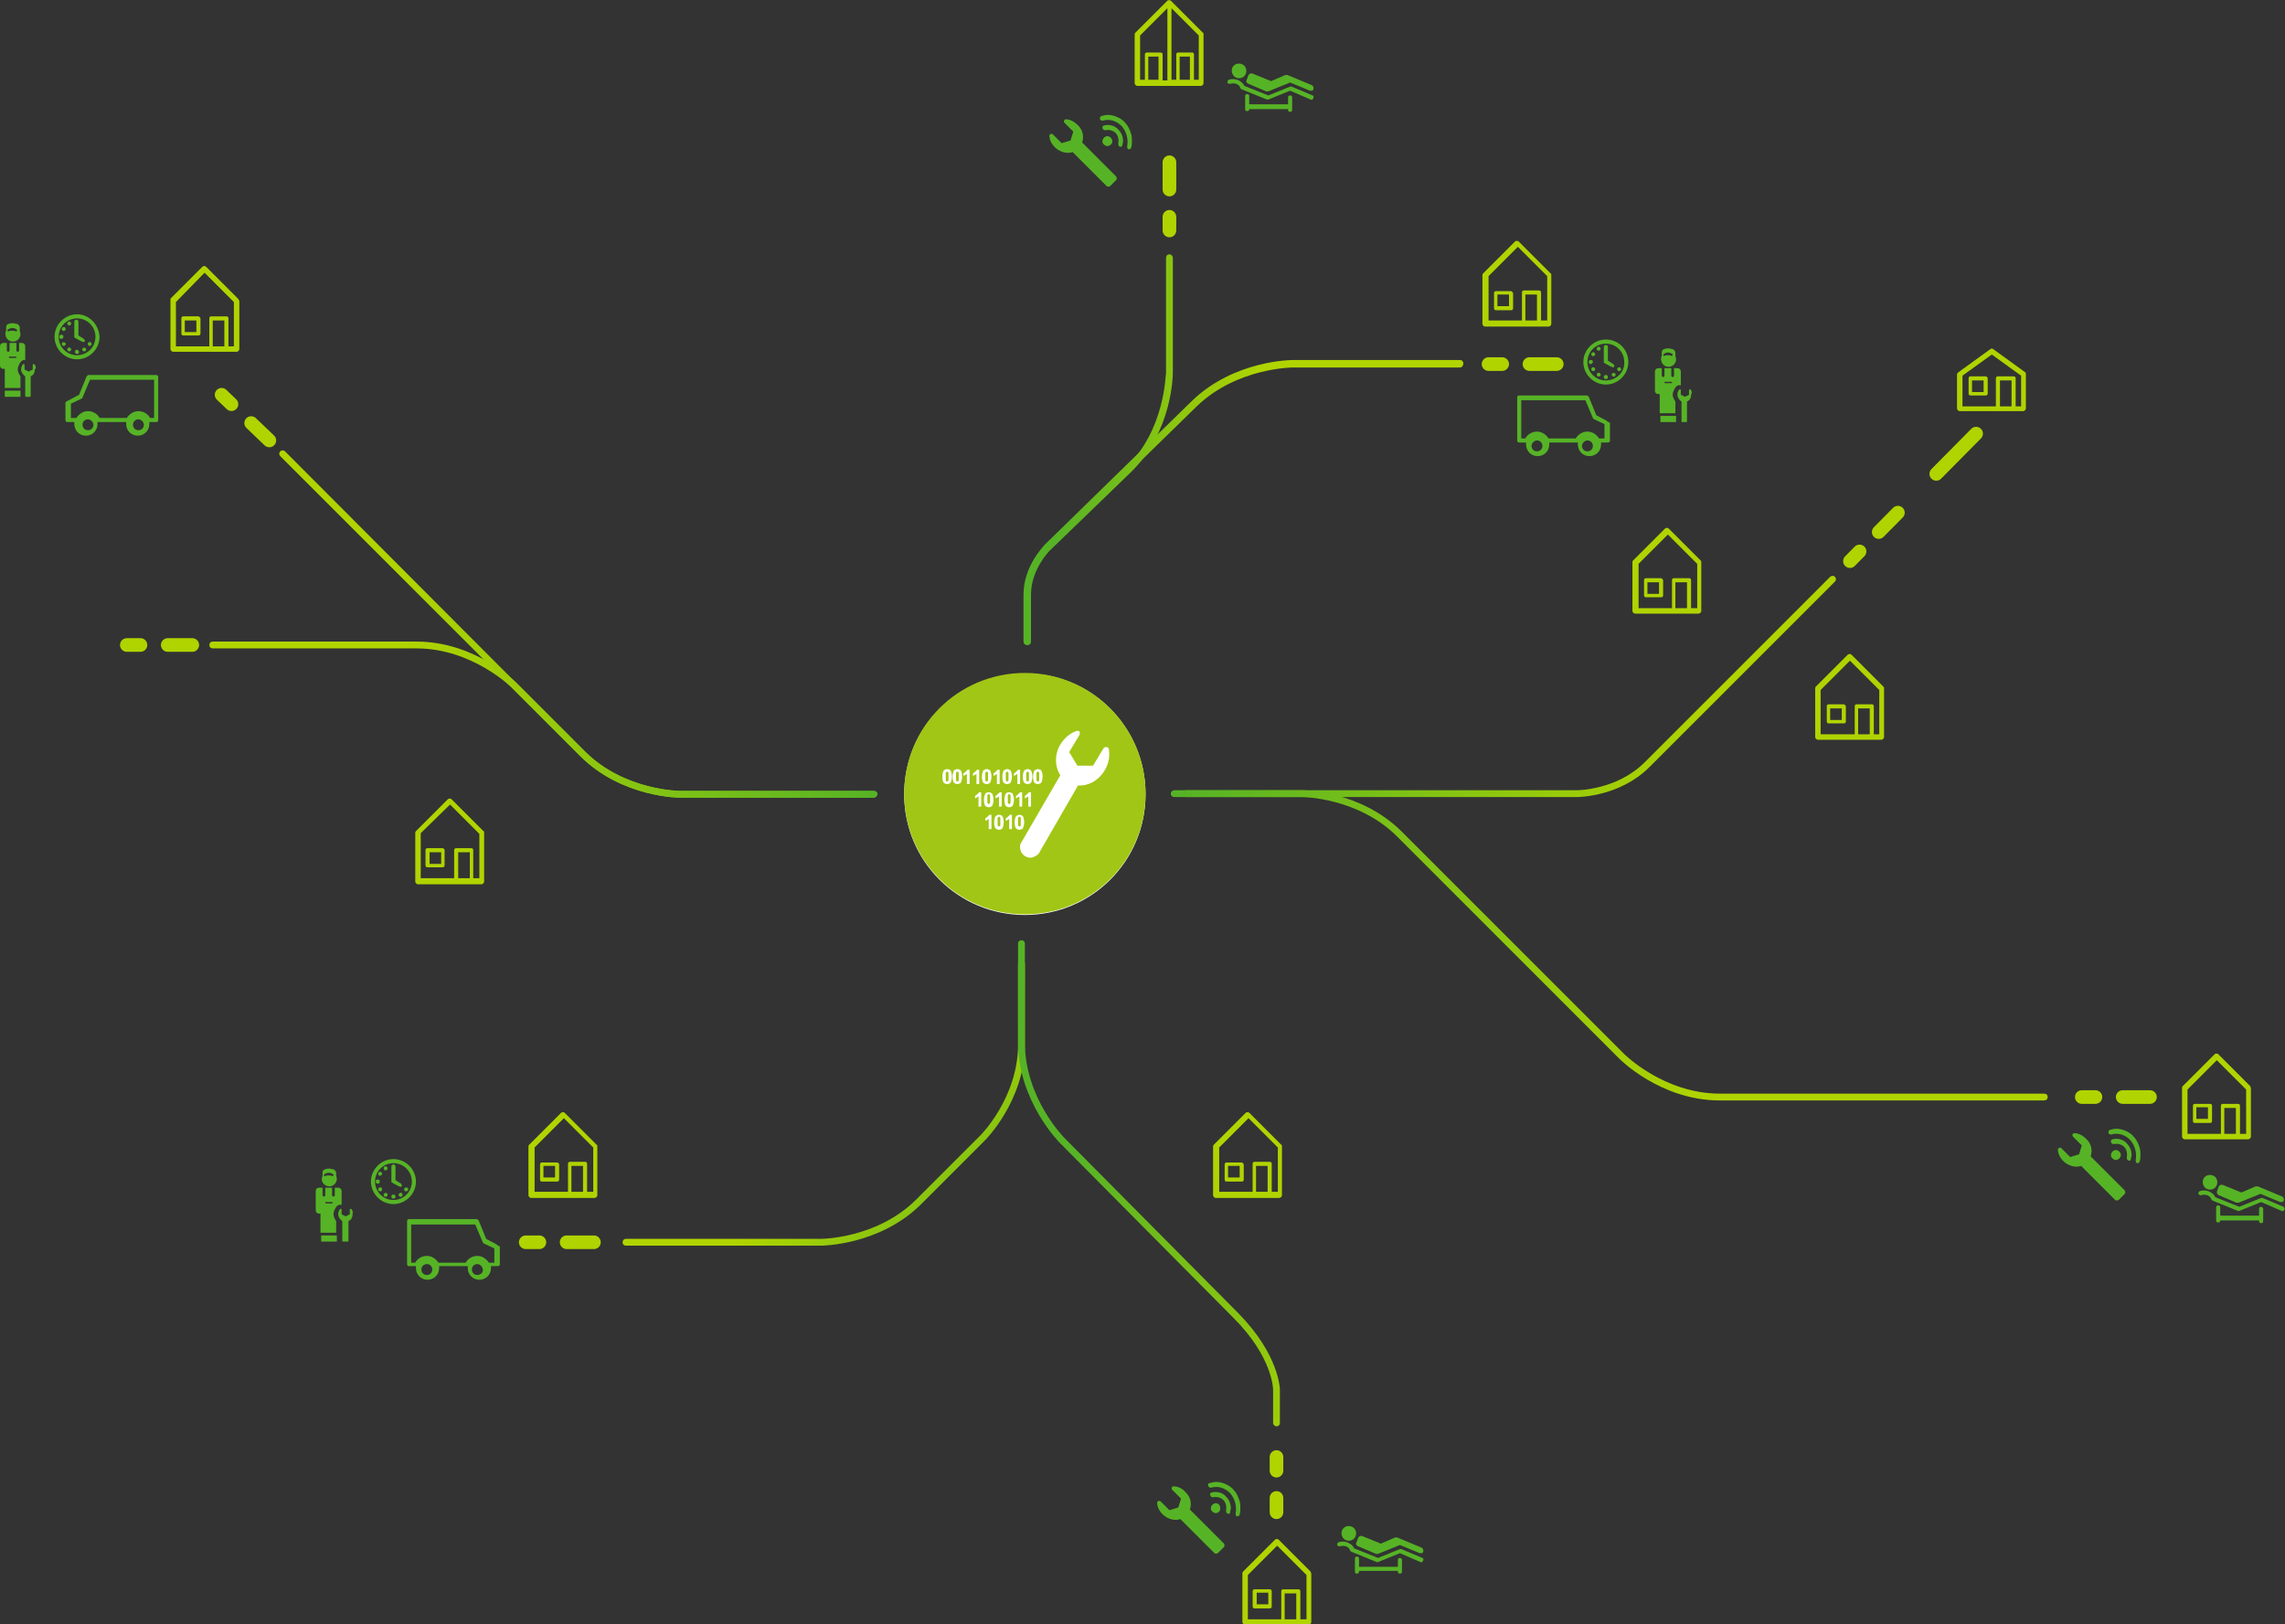<?xml version="1.0" encoding="utf-8"?>
<!-- Generator: Adobe Illustrator 24.2.0, SVG Export Plug-In . SVG Version: 6.00 Build 0)  -->
<svg version="1.1" id="Ebene_1" xmlns="http://www.w3.org/2000/svg" xmlns:xlink="http://www.w3.org/1999/xlink" x="0px" y="0px"
	 viewBox="0 0 335.1 238.2" style="enable-background:new 0 0 335.1 238.2;" xml:space="preserve">
<rect x="0" y="0" width="335.1" height="238.2" fill="#333333" stroke="none"/>
<style type="text/css">
	.st0{clip-path:url(#SVGID_2_);fill:#B0D400;}
	.st1{fill:none;stroke:#B0D400;stroke-width:2;stroke-linecap:round;stroke-miterlimit:10;stroke-dasharray:2,4,4,8,12,8;}
	.st2{clip-path:url(#SVGID_4_);fill:url(#SVGID_5_);}
	.st3{clip-path:url(#SVGID_7_);fill:url(#SVGID_8_);}
	.st4{clip-path:url(#SVGID_7_);fill:#B0D400;}
	.st5{clip-path:url(#SVGID_7_);fill:#56B326;}
	.st6{fill:#56B326;}
	.st7{clip-path:url(#SVGID_10_);fill:#56B326;}
	.st8{clip-path:url(#SVGID_10_);fill:#B0D400;}
	.st9{clip-path:url(#SVGID_12_);fill:url(#SVGID_13_);}
	.st10{clip-path:url(#SVGID_12_);fill:url(#SVGID_14_);}
	.st11{clip-path:url(#SVGID_16_);fill:#56B326;}
	.st12{clip-path:url(#SVGID_16_);fill:#B0D400;}
	.st13{clip-path:url(#SVGID_18_);fill:#56B326;}
	.st14{clip-path:url(#SVGID_18_);fill:#B0D400;}
	.st15{clip-path:url(#SVGID_20_);fill:url(#SVGID_21_);}
	.st16{clip-path:url(#SVGID_20_);fill:url(#SVGID_22_);}
	.st17{clip-path:url(#SVGID_20_);fill:#56B326;}
	.st18{clip-path:url(#SVGID_20_);fill:#B0D400;}
	.st19{clip-path:url(#SVGID_20_);fill:url(#SVGID_23_);}
	.st20{clip-path:url(#SVGID_25_);fill:url(#SVGID_26_);}
	.st21{clip-path:url(#SVGID_25_);fill:#56B326;}
	.st22{clip-path:url(#SVGID_28_);fill:#56B326;}
	.st23{clip-path:url(#SVGID_30_);fill:#FFFFFF;}
	.st24{clip-path:url(#SVGID_30_);fill:#A1C615;}
	.st25{fill:#FFFFFF;}
</style>
<g>
	<defs>
		<rect id="SVGID_1_" x="0" width="335.1" height="238.2"/>
	</defs>
	<clipPath id="SVGID_2_">
		<use xlink:href="#SVGID_1_"  style="overflow:visible;"/>
	</clipPath>
	<path class="st0" d="M64.7,126.7H63V125h1.7V126.7z M64.9,124.4h-2.2c-0.2,0-0.3,0.1-0.3,0.3v2.2c0,0.2,0.1,0.3,0.3,0.3h2.2
		c0.2,0,0.3-0.1,0.3-0.3v-2.2C65.2,124.6,65.1,124.4,64.9,124.4"/>
	<path class="st0" d="M70.2,128.8h-0.8v-4.1c0-0.2-0.1-0.3-0.3-0.3h-2.2c-0.2,0-0.3,0.1-0.3,0.3v4.1h-4.9v-6.6L66,118l4.3,4.3V128.8
		z M68.9,128.8h-1.7V125h1.7V128.8z M70.9,121.9l-4.7-4.7c-0.1-0.1-0.4-0.1-0.5,0l-4.7,4.7c-0.1,0.1-0.1,0.2-0.1,0.3v7.1
		c0,0.2,0.2,0.4,0.4,0.4h9.3c0.2,0,0.4-0.2,0.4-0.4v-7.1C71,122,71,121.9,70.9,121.9"/>
</g>
<line class="st1" x1="18.6" y1="94.6" x2="28.2" y2="94.6"/>
<g>
	<defs>
		<rect id="SVGID_3_" x="0" width="335.1" height="238.2"/>
	</defs>
	<clipPath id="SVGID_4_">
		<use xlink:href="#SVGID_3_"  style="overflow:visible;"/>
	</clipPath>
	
		<linearGradient id="SVGID_5_" gradientUnits="userSpaceOnUse" x1="-506.138" y1="496.205" x2="-505.138" y2="496.205" gradientTransform="matrix(69.936 0 0 -69.936 35455.66 34808.07)">
		<stop  offset="0" style="stop-color:#B0D400"/>
		<stop  offset="0.442" style="stop-color:#8BC610"/>
		<stop  offset="1" style="stop-color:#56B326"/>
	</linearGradient>
	<path class="st2" d="M128.1,117H99.8c-0.1,0-8.6,0-14.7-6.1l-10-10c0,0-5.8-5.8-14-5.8H31.2c-0.3,0-0.5-0.2-0.5-0.5
		c0-0.3,0.2-0.5,0.5-0.5l29.9,0c8.7,0,14.7,6.1,14.7,6.1l10,10c5.8,5.8,14,5.8,14,5.8h28.4c0.3,0,0.5,0.2,0.5,0.5
		C128.6,116.8,128.4,117,128.1,117L128.1,117z"/>
</g>
<line class="st1" x1="32.5" y1="57.9" x2="39.5" y2="64.6"/>
<g>
	<defs>
		<rect id="SVGID_6_" x="0" width="335.1" height="238.2"/>
	</defs>
	<clipPath id="SVGID_7_">
		<use xlink:href="#SVGID_6_"  style="overflow:visible;"/>
	</clipPath>
	
		<linearGradient id="SVGID_8_" gradientUnits="userSpaceOnUse" x1="-506.144" y1="496.402" x2="-505.144" y2="496.402" gradientTransform="matrix(69.985 0 0 -69.985 35480.934 34832.359)">
		<stop  offset="0" style="stop-color:#B0D400"/>
		<stop  offset="0.442" style="stop-color:#8BC610"/>
		<stop  offset="1" style="stop-color:#56B326"/>
	</linearGradient>
	<path class="st3" d="M128.1,117H99.8c-0.1,0-8.6,0-14.7-6.1l-44-44c-0.2-0.2-0.2-0.5,0-0.7c0.2-0.2,0.5-0.2,0.7,0l43.9,44
		c5.8,5.8,14,5.8,14,5.8h28.4c0.3,0,0.5,0.2,0.5,0.5C128.6,116.8,128.4,117,128.1,117L128.1,117z"/>
	<path class="st4" d="M34.3,50.8h-0.8v-4.1c0-0.2-0.1-0.3-0.3-0.3h-2.2c-0.2,0-0.3,0.1-0.3,0.3v4.1h-4.9v-6.5L30,40l4.3,4.3V50.8z
		 M32.9,50.8h-1.7V47h1.7V50.8z M34.9,43.8l-4.7-4.7c-0.1-0.1-0.4-0.1-0.5,0l-4.7,4.7C25,43.9,25,44,25,44.1v7.1
		c0,0.2,0.2,0.4,0.4,0.4h9.3c0.2,0,0.4-0.2,0.4-0.4v-7.1C35,44,35,43.9,34.9,43.8"/>
	<path class="st4" d="M28.8,48.7h-1.7V47h1.7V48.7z M29.1,46.4h-2.2c-0.2,0-0.3,0.1-0.3,0.3v2.2c0,0.2,0.1,0.3,0.3,0.3h2.2
		c0.2,0,0.3-0.1,0.3-0.3v-2.2C29.4,46.6,29.2,46.4,29.1,46.4"/>
	<path class="st5" d="M1.2,48.3c0.2-0.1,0.4-0.2,0.6-0.2s0.5,0.1,0.6,0.2c0.1,0,0.1,0.1,0.1,0.2c0,0-0.1,0.1-0.1,0.1c0,0,0,0-0.1,0
		c-0.1-0.1-0.3-0.1-0.5-0.1s-0.4,0-0.5,0.1c-0.1,0-0.2,0-0.2-0.1C1.1,48.4,1.1,48.3,1.2,48.3 M1.9,50.1c0.6,0,1.1-0.5,1.1-1.1
		c0-0.2-0.1-0.4-0.1-0.5V48c0-0.2-0.2-0.4-0.4-0.5c-0.2,0-0.4-0.1-0.6-0.1c-0.2,0-0.4,0-0.6,0.1c-0.2,0-0.4,0.2-0.4,0.5v0.5
		c-0.1,0.2-0.1,0.3-0.1,0.5C0.8,49.6,1.3,50.1,1.9,50.1"/>
	<path class="st5" d="M2.3,52.5H1.4c-0.1,0-0.1-0.1-0.1-0.1c0-0.1,0.1-0.1,0.1-0.1h0.9c0.1,0,0.1,0.1,0.1,0.1
		C2.4,52.5,2.4,52.5,2.3,52.5 M3.7,52.8v-2c0-0.3-0.2-0.5-0.5-0.5H2.8v1.1c0,0.1-0.1,0.2-0.2,0.2s-0.2-0.1-0.2-0.2v-1.1h-1v1.1
		c0,0.1-0.1,0.2-0.2,0.2c-0.1,0-0.2-0.1-0.2-0.2v-1.1H0.5c-0.3,0-0.5,0.2-0.5,0.5v2.8c0,0.3,0.2,0.5,0.5,0.5h0.2v2.8H3v-1.7
		c-0.2-0.3-0.4-0.7-0.4-1c0-0.4,0.2-0.8,0.5-1.2c0,0,0,0,0,0c0.1-0.1,0.3-0.2,0.4-0.2H3.7z"/>
</g>
<rect x="0.7" y="57.3" class="st6" width="2.3" height="0.9"/>
<g>
	<defs>
		<rect id="SVGID_9_" x="0" width="335.1" height="238.2"/>
	</defs>
	<clipPath id="SVGID_10_">
		<use xlink:href="#SVGID_9_"  style="overflow:visible;"/>
	</clipPath>
	<path class="st7" d="M5,53.4L5,53.4C5,53.4,5,53.4,5,53.4c-0.1,0-0.2,0-0.2,0.1v0.7l-0.6,0.3l-0.6-0.3v-0.7c0-0.1-0.1-0.1-0.1-0.1
		c0,0-0.1,0-0.1,0c-0.2,0.2-0.3,0.5-0.3,0.8c0,0.4,0.3,0.8,0.6,1v2.9c0,0.1,0.1,0.1,0.1,0.1h0.6c0.1,0,0.1-0.1,0.1-0.1v-2.9
		c0.4-0.2,0.6-0.5,0.6-1C5.4,53.9,5.2,53.6,5,53.4"/>
	<path class="st7" d="M11.3,52.1c-1.5,0-2.7-1.2-2.7-2.7c0-1.5,1.2-2.7,2.7-2.7s2.7,1.2,2.7,2.7C14,50.9,12.8,52.1,11.3,52.1
		 M11.3,46.1c-1.8,0-3.3,1.5-3.3,3.3c0,1.8,1.5,3.3,3.3,3.3c1.8,0,3.3-1.5,3.3-3.3C14.5,47.6,13.1,46.1,11.3,46.1"/>
	<path class="st7" d="M12.4,50.1c0.1-0.1,0-0.3-0.1-0.4l-0.8-0.5v-2c0-0.2-0.1-0.3-0.3-0.3c-0.2,0-0.3,0.1-0.3,0.3v2.3l1.1,0.6
		c0,0,0.1,0,0.1,0C12.3,50.2,12.4,50.2,12.4,50.1"/>
	<path class="st7" d="M11.3,51.3c-0.2,0-0.3,0.1-0.3,0.3c0,0.2,0.1,0.3,0.3,0.3c0.2,0,0.3-0.1,0.3-0.3
		C11.5,51.4,11.4,51.3,11.3,51.3"/>
	<path class="st7" d="M9.3,49.4c0-0.2-0.1-0.3-0.3-0.3c-0.2,0-0.3,0.1-0.3,0.3c0,0.2,0.1,0.3,0.3,0.3C9.2,49.7,9.3,49.5,9.3,49.4"/>
	<path class="st7" d="M10.3,47.7c0.1-0.1,0.2-0.2,0.1-0.4c-0.1-0.1-0.2-0.2-0.4-0.1c-0.1,0.1-0.2,0.2-0.1,0.4
		C10,47.7,10.2,47.8,10.3,47.7"/>
	<path class="st7" d="M12.2,51c-0.1,0.1-0.2,0.2-0.1,0.4c0.1,0.1,0.2,0.2,0.4,0.1c0.1-0.1,0.2-0.2,0.1-0.4C12.5,51,12.4,51,12.2,51"
		/>
	<path class="st7" d="M9.2,50.2c-0.1,0.1-0.2,0.2-0.1,0.4c0.1,0.1,0.2,0.2,0.4,0.1c0.1-0.1,0.2-0.2,0.1-0.4
		C9.5,50.2,9.3,50.2,9.2,50.2"/>
	<path class="st7" d="M9.2,48.5c0.1,0.1,0.3,0,0.4-0.1c0.1-0.1,0-0.3-0.1-0.4c-0.1-0.1-0.3,0-0.4,0.1C9,48.3,9.1,48.4,9.2,48.5"/>
	<path class="st7" d="M13.3,50.2c-0.1-0.1-0.3,0-0.4,0.1c-0.1,0.1,0,0.3,0.1,0.4c0.1,0.1,0.3,0,0.4-0.1
		C13.5,50.5,13.4,50.3,13.3,50.2"/>
	<path class="st7" d="M10.3,51c-0.1-0.1-0.3,0-0.4,0.1c-0.1,0.1,0,0.3,0.1,0.4c0.1,0.1,0.3,0,0.4-0.1C10.5,51.3,10.4,51.1,10.3,51"
		/>
	<path class="st7" d="M10.6,61.3h0.6c0.4-0.6,1-1,1.7-1c0.7,0,1.4,0.4,1.7,1h4c0.4-0.6,1-1,1.7-1c0.7,0,1.4,0.4,1.7,1h0.6v-5.6h-9.4
		l-1.1,2.6c0,0.1-0.1,0.1-0.2,0.2l-1.5,0.7V61.3z M12.9,63.1c0.5,0,0.8-0.4,0.8-0.8s-0.4-0.8-0.8-0.8c-0.5,0-0.8,0.4-0.8,0.8
		S12.4,63.1,12.9,63.1 M20.3,63.1c0.5,0,0.8-0.4,0.8-0.8s-0.4-0.8-0.8-0.8c-0.5,0-0.8,0.4-0.8,0.8S19.8,63.1,20.3,63.1 M10.1,58.7
		l1.5-0.8l1.1-2.7c0.1-0.1,0.2-0.2,0.3-0.2h9.9c0.2,0,0.3,0.1,0.3,0.3v6.3c0,0.2-0.1,0.3-0.3,0.3h-1c0,0.1,0,0.2,0,0.3
		c0,0.9-0.7,1.7-1.7,1.7c-0.9,0-1.7-0.7-1.7-1.7c0-0.1,0-0.2,0-0.3h-4.2c0,0.1,0,0.2,0,0.3c0,0.9-0.7,1.7-1.7,1.7
		c-0.9,0-1.7-0.7-1.7-1.7c0-0.1,0-0.2,0-0.3h-1c-0.2,0-0.3-0.1-0.3-0.3V59C9.9,58.8,10,58.7,10.1,58.7"/>
	<path class="st8" d="M187.3,174.8h-0.8v-4.1c0-0.2-0.1-0.3-0.3-0.3h-2.2c-0.2,0-0.3,0.1-0.3,0.3v4.1h-4.9v-6.5l4.3-4.3l4.3,4.3
		V174.8z M185.9,174.8h-1.7V171h1.7V174.8z M187.9,167.9l-4.7-4.7c-0.1-0.1-0.4-0.1-0.5,0l-4.7,4.7c-0.1,0.1-0.1,0.2-0.1,0.3v7.1
		c0,0.2,0.2,0.4,0.4,0.4h9.3c0.2,0,0.4-0.2,0.4-0.4v-7.1C188,168,188,167.9,187.9,167.9"/>
	<path class="st8" d="M181.8,172.7h-1.7V171h1.7V172.7z M182.1,170.5h-2.2c-0.2,0-0.3,0.1-0.3,0.3v2.2c0,0.2,0.1,0.3,0.3,0.3h2.2
		c0.2,0,0.3-0.1,0.3-0.3v-2.2C182.3,170.6,182.2,170.5,182.1,170.5"/>
	<path class="st8" d="M191.5,237.5h-0.8v-4.1c0-0.2-0.1-0.3-0.3-0.3h-2.2c-0.2,0-0.3,0.1-0.3,0.3v4.1h-4.9v-6.5l4.3-4.3l4.3,4.3
		V237.5z M190.1,237.5h-1.7v-3.8h1.7V237.5z M192.2,230.5l-4.7-4.7c-0.1-0.1-0.4-0.1-0.5,0l-4.7,4.7c-0.1,0.1-0.1,0.2-0.1,0.3v7.1
		c0,0.2,0.2,0.4,0.4,0.4h9.3c0.2,0,0.4-0.2,0.4-0.4v-7.1C192.3,230.7,192.2,230.6,192.2,230.5"/>
	<path class="st8" d="M186,235.3h-1.7v-1.7h1.7V235.3z M186.2,233.1H184c-0.2,0-0.3,0.1-0.3,0.3v2.2c0,0.2,0.1,0.3,0.3,0.3h2.2
		c0.2,0,0.3-0.1,0.3-0.3v-2.2C186.5,233.2,186.4,233.1,186.2,233.1"/>
</g>
<line class="st1" x1="77.1" y1="182.2" x2="89.5" y2="182.2"/>
<g>
	<defs>
		<rect id="SVGID_11_" x="0" width="335.1" height="238.2"/>
	</defs>
	<clipPath id="SVGID_12_">
		<use xlink:href="#SVGID_11_"  style="overflow:visible;"/>
	</clipPath>
	
		<linearGradient id="SVGID_13_" gradientUnits="userSpaceOnUse" x1="-519.167" y1="476.686" x2="-518.167" y2="476.686" gradientTransform="matrix(-22.799 -22.799 -22.799 22.799 -821.053 -22515.627)">
		<stop  offset="0" style="stop-color:#56B326"/>
		<stop  offset="0.558" style="stop-color:#8BC610"/>
		<stop  offset="1" style="stop-color:#B0D400"/>
	</linearGradient>
	<path class="st9" d="M91.8,181.7h28.6c0,0,8.2,0,14-5.8l9.4-9.4c0,0,5.5-5.5,5.5-13.3v-11.8c0-0.3,0.2-0.5,0.5-0.5
		c0.3,0,0.5,0.2,0.5,0.5l0,11.8c0,8.2-5.8,14-5.8,14l-9.4,9.4c-6.1,6.1-14.7,6.1-14.7,6.1H91.8c-0.3,0-0.5-0.2-0.5-0.5
		C91.3,181.9,91.5,181.7,91.8,181.7L91.8,181.7z"/>
	
		<linearGradient id="SVGID_14_" gradientUnits="userSpaceOnUse" x1="-512.132" y1="501.464" x2="-511.132" y2="501.464" gradientTransform="matrix(36.701 52.414 52.414 -36.701 -7326.113 45413.348)">
		<stop  offset="0" style="stop-color:#56B326"/>
		<stop  offset="0.558" style="stop-color:#8BC610"/>
		<stop  offset="1" style="stop-color:#B0D400"/>
	</linearGradient>
	<path class="st10" d="M186.7,208.7v-4.9c0,0,0-4.7-5.8-10.5l-25.5-25.7c0,0-6.1-6.1-6.1-14.7v-14.5c0-0.3,0.2-0.5,0.5-0.5
		c0.3,0,0.5,0.2,0.5,0.5l0,14.5c0,8.2,5.8,14,5.8,14l25.5,25.7c6,6.1,6.1,11.1,6.1,11.2v4.9c0,0.3-0.2,0.5-0.5,0.5
		C187,209.2,186.7,209,186.7,208.7L186.7,208.7z"/>
</g>
<line class="st1" x1="187.2" y1="213.7" x2="187.2" y2="221.8"/>
<g>
	<defs>
		<rect id="SVGID_15_" x="0" width="335.1" height="238.2"/>
	</defs>
	<clipPath id="SVGID_16_">
		<use xlink:href="#SVGID_15_"  style="overflow:visible;"/>
	</clipPath>
	<path class="st11" d="M178.8,220.7c-0.3-0.3-0.7-0.3-1,0c-0.3,0.3-0.3,0.8,0,1c0.3,0.3,0.7,0.3,1,0C179,221.5,179,221,178.8,220.7"
		/>
	<path class="st11" d="M180.4,221.8c0-0.2,0.1-0.4,0.1-0.6c0-0.6-0.2-1.2-0.7-1.7c-0.5-0.6-1.4-0.8-2.1-0.6c-0.2,0-0.3,0.2-0.2,0.4
		c0,0.2,0.2,0.3,0.4,0.3c0.5-0.1,1.1,0,1.5,0.4c0.4,0.4,0.5,1,0.4,1.6c0,0.2,0.1,0.4,0.3,0.4C180.2,222.1,180.4,222,180.4,221.8"/>
	<path class="st11" d="M177.2,217.9c0,0.2,0.2,0.3,0.4,0.3c1-0.3,2,0,2.8,0.8c0.7,0.8,1,1.9,0.8,3c0,0.2,0.1,0.4,0.2,0.4
		c0.2,0,0.4-0.1,0.4-0.3c0.1-0.3,0.1-0.6,0.1-0.9c0-0.3,0-0.7-0.1-1c-0.2-0.7-0.5-1.3-0.9-1.7c-0.4-0.5-1-0.8-1.6-1
		c-0.6-0.2-1.2-0.2-1.8,0C177.2,217.5,177.1,217.7,177.2,217.9"/>
	<path class="st11" d="M172.1,218c-0.1,0-0.1,0-0.2,0.1c-0.1,0.1-0.1,0.3,0,0.4l1.3,1.3l-0.4,1.3l-1.3,0.4l-1.3-1.3
		c-0.1-0.1-0.3-0.1-0.4,0c0,0-0.1,0.1-0.1,0.2h0c0,0.6,0.3,1.2,0.8,1.7c0.7,0.7,1.8,1,2.6,0.7l5,5c0.1,0.1,0.3,0.1,0.5,0l0.9-0.9
		c0.1-0.1,0.1-0.3,0-0.5l-5-5c0.3-0.9,0.1-1.9-0.7-2.6C173.4,218.3,172.7,218,172.1,218"/>
	<path class="st12" d="M86.9,174.8h-0.8v-4.1c0-0.2-0.1-0.3-0.3-0.3h-2.2c-0.2,0-0.3,0.1-0.3,0.3v4.1h-4.9v-6.5l4.3-4.3l4.3,4.3
		V174.8z M85.5,174.8h-1.7V171h1.7V174.8z M87.5,167.9l-4.7-4.7c-0.1-0.1-0.4-0.1-0.5,0l-4.7,4.7c-0.1,0.1-0.1,0.2-0.1,0.3v7.1
		c0,0.2,0.2,0.4,0.4,0.4h9.3c0.2,0,0.4-0.2,0.4-0.4v-7.1C87.6,168,87.6,167.9,87.5,167.9"/>
	<path class="st12" d="M81.4,172.7h-1.7V171h1.7V172.7z M81.7,170.5h-2.2c-0.2,0-0.3,0.1-0.3,0.3v2.2c0,0.2,0.1,0.3,0.3,0.3h2.2
		c0.2,0,0.3-0.1,0.3-0.3v-2.2C82,170.6,81.8,170.5,81.7,170.5"/>
	<path class="st11" d="M47.6,172.2c0.2-0.1,0.4-0.2,0.6-0.2c0.2,0,0.5,0.1,0.6,0.2c0.1,0,0.1,0.1,0.1,0.2c0,0-0.1,0.1-0.1,0.1
		c0,0,0,0-0.1,0c-0.1-0.1-0.3-0.1-0.5-0.1c-0.2,0-0.4,0-0.5,0.1c-0.1,0-0.2,0-0.2-0.1C47.5,172.3,47.6,172.2,47.6,172.2 M48.3,174
		c0.6,0,1.1-0.5,1.1-1.1c0-0.2-0.1-0.4-0.1-0.5V172c0-0.2-0.2-0.4-0.4-0.5c-0.2,0-0.4-0.1-0.6-0.1c-0.2,0-0.4,0-0.6,0.1
		c-0.2,0-0.4,0.2-0.4,0.5v0.5c-0.1,0.2-0.1,0.3-0.1,0.5C47.2,173.5,47.7,174,48.3,174"/>
	<path class="st11" d="M48.7,176.5h-0.9c-0.1,0-0.1-0.1-0.1-0.1c0-0.1,0.1-0.1,0.1-0.1h0.9c0.1,0,0.1,0.1,0.1,0.1
		C48.8,176.4,48.8,176.5,48.7,176.5 M50.1,176.7v-2c0-0.3-0.2-0.5-0.5-0.5h-0.5v1.1c0,0.1-0.1,0.2-0.2,0.2s-0.2-0.1-0.2-0.2v-1.1h-1
		v1.1c0,0.1-0.1,0.2-0.2,0.2c-0.1,0-0.2-0.1-0.2-0.2v-1.1h-0.5c-0.3,0-0.5,0.2-0.5,0.5v2.8c0,0.3,0.2,0.5,0.5,0.5h0.2v2.8h2.3v-1.7
		c-0.2-0.3-0.4-0.7-0.4-1c0-0.4,0.2-0.8,0.5-1.2c0,0,0,0,0,0c0.1-0.1,0.3-0.2,0.4-0.2H50.1z"/>
</g>
<rect x="47.1" y="181.2" class="st6" width="2.3" height="0.9"/>
<g>
	<defs>
		<rect id="SVGID_17_" x="0" width="335.1" height="238.2"/>
	</defs>
	<clipPath id="SVGID_18_">
		<use xlink:href="#SVGID_17_"  style="overflow:visible;"/>
	</clipPath>
	<path class="st13" d="M51.5,177.3L51.5,177.3C51.4,177.3,51.4,177.3,51.5,177.3c-0.1,0-0.2,0-0.2,0.1v0.7l-0.6,0.3l-0.6-0.3v-0.7
		c0-0.1-0.1-0.1-0.1-0.1c0,0-0.1,0-0.1,0c-0.2,0.2-0.3,0.5-0.3,0.8c0,0.4,0.3,0.8,0.6,1v2.9c0,0.1,0.1,0.1,0.1,0.1H51
		c0.1,0,0.1-0.1,0.1-0.1v-2.9c0.4-0.2,0.6-0.5,0.6-1C51.8,177.8,51.7,177.5,51.5,177.3"/>
	<path class="st13" d="M57.7,176c-1.5,0-2.7-1.2-2.7-2.7c0-1.5,1.2-2.7,2.7-2.7s2.7,1.2,2.7,2.7C60.4,174.8,59.2,176,57.7,176
		 M57.7,170c-1.8,0-3.3,1.5-3.3,3.3c0,1.8,1.5,3.3,3.3,3.3c1.8,0,3.3-1.5,3.3-3.3C61,171.5,59.5,170,57.7,170"/>
	<path class="st13" d="M58.9,174c0.1-0.1,0-0.3-0.1-0.4l-0.8-0.5v-2c0-0.2-0.1-0.3-0.3-0.3c-0.2,0-0.3,0.1-0.3,0.3v2.3l1.1,0.6
		c0,0,0.1,0,0.1,0C58.7,174.1,58.8,174.1,58.9,174"/>
	<path class="st13" d="M57.7,175.2c-0.2,0-0.3,0.1-0.3,0.3c0,0.2,0.1,0.3,0.3,0.3c0.2,0,0.3-0.1,0.3-0.3
		C58,175.3,57.8,175.2,57.7,175.2"/>
	<path class="st13" d="M55.7,173.3c0-0.2-0.1-0.3-0.3-0.3c-0.2,0-0.3,0.1-0.3,0.3c0,0.2,0.1,0.3,0.3,0.3
		C55.6,173.6,55.7,173.5,55.7,173.3"/>
	<path class="st13" d="M56.7,171.6c0.1-0.1,0.2-0.2,0.1-0.4c-0.1-0.1-0.2-0.2-0.4-0.1c-0.1,0.1-0.2,0.2-0.1,0.4
		C56.4,171.7,56.6,171.7,56.7,171.6"/>
	<path class="st13" d="M58.6,175c-0.1,0.1-0.2,0.2-0.1,0.4c0.1,0.1,0.2,0.2,0.4,0.1c0.1-0.1,0.2-0.2,0.1-0.4
		C58.9,174.9,58.8,174.9,58.6,175"/>
	<path class="st13" d="M55.6,174.2c-0.1,0.1-0.2,0.2-0.1,0.4c0.1,0.1,0.2,0.2,0.4,0.1c0.1-0.1,0.2-0.2,0.1-0.4
		C55.9,174.1,55.8,174.1,55.6,174.2"/>
	<path class="st13" d="M55.6,172.4c0.1,0.1,0.3,0,0.4-0.1c0.1-0.1,0-0.3-0.1-0.4c-0.1-0.1-0.3,0-0.4,0.1
		C55.4,172.2,55.5,172.4,55.6,172.4"/>
	<path class="st13" d="M59.7,174.2c-0.1-0.1-0.3,0-0.4,0.1c-0.1,0.1,0,0.3,0.1,0.4c0.1,0.1,0.3,0,0.4-0.1
		C59.9,174.4,59.9,174.2,59.7,174.2"/>
	<path class="st13" d="M56.7,175c-0.1-0.1-0.3,0-0.4,0.1c-0.1,0.1,0,0.3,0.1,0.4c0.1,0.1,0.3,0,0.4-0.1
		C56.9,175.2,56.8,175,56.7,175"/>
	<path class="st13" d="M72.3,185.2h-0.6c-0.4-0.6-1-1-1.7-1c-0.7,0-1.4,0.4-1.7,1h-4c-0.4-0.6-1-1-1.7-1c-0.7,0-1.4,0.4-1.7,1h-0.6
		v-5.6h9.4l1.1,2.6c0,0.1,0.1,0.1,0.2,0.2l1.5,0.7V185.2z M70,187c-0.5,0-0.8-0.4-0.8-0.8c0-0.5,0.4-0.8,0.8-0.8s0.8,0.4,0.8,0.8
		C70.9,186.6,70.5,187,70,187 M62.6,187c-0.5,0-0.8-0.4-0.8-0.8c0-0.5,0.4-0.8,0.8-0.8c0.5,0,0.8,0.4,0.8,0.8
		C63.4,186.6,63.1,187,62.6,187 M72.8,182.5l-1.5-0.8l-1.1-2.7c-0.1-0.1-0.2-0.2-0.3-0.2H60c-0.2,0-0.3,0.1-0.3,0.3v6.3
		c0,0.2,0.1,0.3,0.3,0.3h1c0,0.1,0,0.2,0,0.3c0,0.9,0.7,1.7,1.7,1.7c0.9,0,1.7-0.7,1.7-1.7c0-0.1,0-0.2,0-0.3h4.2c0,0.1,0,0.2,0,0.3
		c0,0.9,0.7,1.7,1.7,1.7c0.9,0,1.7-0.7,1.7-1.7c0-0.1,0-0.2,0-0.3h1c0.2,0,0.3-0.1,0.3-0.3v-2.6C73,182.7,72.9,182.6,72.8,182.5"/>
	<path class="st13" d="M205.3,228.5c-0.2,0-0.3,0.1-0.3,0.3v1h-5.7v-1.2c0-0.2-0.1-0.3-0.3-0.3s-0.3,0.1-0.3,0.3v1.9
		c0,0.2,0.1,0.3,0.3,0.3s0.3-0.1,0.3-0.3v-0.1h5.7v0.1c0,0.2,0.1,0.3,0.3,0.3c0.2,0,0.3-0.1,0.3-0.3v-1.8
		C205.6,228.7,205.5,228.5,205.3,228.5"/>
	<path class="st13" d="M199.2,226.8l2.6,1.1c0.1,0,0.2,0,0.3,0l3.2-1.3l2.9,1.2c0.1,0,0.2,0,0.3,0c0.1,0,0.2-0.1,0.2-0.2
		c0.1-0.2,0-0.5-0.2-0.6l-3.6-1.5c-0.1,0-0.2,0-0.3,0l-2.1,0.9l-2.7-1.1c-0.2-0.1-0.5,0-0.6,0.2l-0.3,0.8
		C198.8,226.4,198.9,226.7,199.2,226.8"/>
	<path class="st13" d="M208.6,228.5l-3.1-1.3c-0.1,0-0.2,0-0.2,0l-3.2,1.3l-3.5-1.4c-0.4-0.8-1.4-1.2-2.3-0.9
		c-0.2,0.1-0.2,0.3-0.2,0.4c0.1,0.2,0.3,0.2,0.4,0.2c0.6-0.2,1.3,0,1.5,0.6c0,0.1,0.1,0.1,0.2,0.2l3.7,1.5c0,0,0.1,0,0.1,0
		s0.1,0,0.1,0l3.2-1.3l3,1.3c0.2,0.1,0.3,0,0.4-0.2C208.8,228.7,208.7,228.5,208.6,228.5"/>
	<path class="st13" d="M197.4,225.9c0.5,0.2,1.2,0,1.4-0.6c0.2-0.5,0-1.2-0.6-1.4c-0.5-0.2-1.2,0-1.4,0.6
		C196.6,225.1,196.9,225.7,197.4,225.9"/>
	<path class="st14" d="M275.6,107.7h-0.8v-4.1c0-0.2-0.1-0.3-0.3-0.3h-2.2c-0.2,0-0.3,0.1-0.3,0.3v4.1H267v-6.5l4.3-4.3l4.3,4.3
		V107.7z M274.2,107.7h-1.7v-3.8h1.7V107.7z M276.2,100.7l-4.7-4.7c-0.1-0.1-0.4-0.1-0.5,0l-4.7,4.7c-0.1,0.1-0.1,0.2-0.1,0.3v7.1
		c0,0.2,0.2,0.4,0.4,0.4h9.3c0.2,0,0.4-0.2,0.4-0.4V101C276.3,100.9,276.3,100.8,276.2,100.7"/>
	<path class="st14" d="M270.1,105.6h-1.7v-1.7h1.7V105.6z M270.4,103.3h-2.2c-0.2,0-0.3,0.1-0.3,0.3v2.2c0,0.2,0.1,0.3,0.3,0.3h2.2
		c0.2,0,0.3-0.1,0.3-0.3v-2.2C270.7,103.5,270.5,103.3,270.4,103.3"/>
	<path class="st14" d="M296.4,59.6h-0.8v-4.1c0-0.2-0.1-0.3-0.3-0.3H293c-0.2,0-0.3,0.1-0.3,0.3v4.1h-4.9v-4.5l4.3-3.1l4.3,3.1V59.6
		z M295,59.6h-1.7v-3.8h1.7V59.6z M297,54.6l-4.7-3.4c-0.1-0.1-0.3-0.1-0.4,0l-4.7,3.4c-0.1,0.1-0.2,0.2-0.2,0.3v5
		c0,0.2,0.2,0.4,0.4,0.4h9.3c0.2,0,0.4-0.2,0.4-0.4v-5C297.1,54.8,297.1,54.7,297,54.6"/>
	<path class="st14" d="M290.9,57.5h-1.7v-1.7h1.7V57.5z M291.2,55.2H289c-0.2,0-0.3,0.1-0.3,0.3v2.2c0,0.2,0.1,0.3,0.3,0.3h2.2
		c0.2,0,0.3-0.1,0.3-0.3v-2.2C291.5,55.3,291.3,55.2,291.2,55.2"/>
	<path class="st14" d="M248.8,89.2H248v-4.1c0-0.2-0.1-0.3-0.3-0.3h-2.2c-0.2,0-0.3,0.1-0.3,0.3v4.1h-4.9v-6.5l4.3-4.3l4.3,4.3V89.2
		z M247.4,89.2h-1.7v-3.8h1.7V89.2z M249.4,82.2l-4.7-4.7c-0.1-0.1-0.4-0.1-0.5,0l-4.7,4.7c-0.1,0.1-0.1,0.2-0.1,0.3v7.1
		c0,0.2,0.2,0.4,0.4,0.4h9.3c0.2,0,0.4-0.2,0.4-0.4v-7.1C249.5,82.4,249.5,82.3,249.4,82.2"/>
	<path class="st14" d="M243.3,87.1h-1.7v-1.7h1.7V87.1z M243.6,84.8h-2.2c-0.2,0-0.3,0.1-0.3,0.3v2.2c0,0.2,0.1,0.3,0.3,0.3h2.2
		c0.2,0,0.3-0.1,0.3-0.3v-2.2C243.9,85,243.7,84.8,243.6,84.8"/>
	<path class="st14" d="M329.3,166.3h-0.8v-4.1c0-0.2-0.1-0.3-0.3-0.3H326c-0.2,0-0.3,0.1-0.3,0.3v4.1h-4.9v-6.5l4.3-4.3l4.3,4.3
		V166.3z M327.9,166.3h-1.7v-3.8h1.7V166.3z M330,159.3l-4.7-4.7c-0.1-0.1-0.4-0.1-0.5,0l-4.7,4.7c-0.1,0.1-0.1,0.2-0.1,0.3v7.1
		c0,0.2,0.2,0.4,0.4,0.4h9.3c0.2,0,0.4-0.2,0.4-0.4v-7.1C330.1,159.5,330,159.4,330,159.3"/>
	<path class="st14" d="M323.8,164.1h-1.7v-1.7h1.7V164.1z M324.1,161.9h-2.2c-0.2,0-0.3,0.1-0.3,0.3v2.2c0,0.2,0.1,0.3,0.3,0.3h2.2
		c0.2,0,0.3-0.1,0.3-0.3v-2.2C324.4,162,324.3,161.9,324.1,161.9"/>
</g>
<line class="st1" x1="305.3" y1="160.9" x2="317.7" y2="160.9"/>
<line class="st1" x1="271.3" y1="82.3" x2="289.8" y2="63.6"/>
<g>
	<defs>
		<rect id="SVGID_19_" x="0" width="335.1" height="238.2"/>
	</defs>
	<clipPath id="SVGID_20_">
		<use xlink:href="#SVGID_19_"  style="overflow:visible;"/>
	</clipPath>
	
		<linearGradient id="SVGID_21_" gradientUnits="userSpaceOnUse" x1="-506.803" y1="496.009" x2="-505.803" y2="496.009" gradientTransform="matrix(76.894 0 0 -76.894 39144 38278.949)">
		<stop  offset="0" style="stop-color:#56B326"/>
		<stop  offset="1.090910e-02" style="stop-color:#56B326"/>
		<stop  offset="0.563" style="stop-color:#8BC610"/>
		<stop  offset="1" style="stop-color:#B0D400"/>
	</linearGradient>
	<path class="st15" d="M173.9,115.9h17c0.1,0,8.6,0,14.7,6.1l18.6,18.6l14,14c0,0,5.8,5.8,14,5.8h47.6c0.3,0,0.5,0.2,0.5,0.5
		s-0.2,0.5-0.5,0.5l-47.6,0c-8.7,0-14.7-6.1-14.7-6.1l-14-14l-18.6-18.6c-5.8-5.8-14-5.8-14-5.8h-17c-0.3,0-0.5-0.2-0.5-0.5
		C173.4,116.1,173.6,115.9,173.9,115.9L173.9,115.9z"/>
	
		<linearGradient id="SVGID_22_" gradientUnits="userSpaceOnUse" x1="-506.811" y1="496.506" x2="-505.811" y2="496.506" gradientTransform="matrix(76.992 0 0 -76.992 39194.164 38327.723)">
		<stop  offset="0" style="stop-color:#56B326"/>
		<stop  offset="0.558" style="stop-color:#8BC610"/>
		<stop  offset="1" style="stop-color:#B0D400"/>
	</linearGradient>
	<path class="st16" d="M172.2,115.9h59.1c0,0,5.8,0,9.9-4.1l5.9-5.9l21.3-21.3c0.2-0.2,0.5-0.2,0.7,0c0.2,0.2,0.2,0.5,0,0.7
		l-21.3,21.3l-5.9,5.9c-4.4,4.4-10.5,4.4-10.6,4.4h-59.1c-0.3,0-0.5-0.2-0.5-0.5C171.7,116.1,172,115.9,172.2,115.9L172.2,115.9z"/>
	<path class="st17" d="M310.8,168.9c-0.3-0.3-0.7-0.3-1,0c-0.3,0.3-0.3,0.8,0,1c0.3,0.3,0.7,0.3,1,0
		C311.1,169.6,311.1,169.2,310.8,168.9"/>
	<path class="st17" d="M312.5,170c0-0.2,0.1-0.4,0.1-0.6c0-0.6-0.2-1.2-0.7-1.7c-0.5-0.6-1.4-0.8-2.1-0.6c-0.2,0.1-0.3,0.2-0.2,0.4
		c0,0.2,0.2,0.3,0.4,0.3c0.5-0.1,1.1,0,1.5,0.4c0.4,0.4,0.5,1,0.4,1.6c0,0.2,0.1,0.4,0.2,0.4C312.3,170.3,312.5,170.2,312.5,170"/>
	<path class="st17" d="M309.2,166.1c0,0.2,0.2,0.3,0.4,0.3c1-0.3,2,0,2.8,0.8c0.7,0.8,1,1.9,0.8,3c0,0.2,0.1,0.4,0.2,0.4
		c0.2,0,0.4-0.1,0.4-0.3c0.1-0.3,0.1-0.6,0.1-0.9c0-0.3,0-0.7-0.1-1c-0.2-0.7-0.5-1.3-0.9-1.7c-0.4-0.5-1-0.8-1.6-1
		c-0.6-0.2-1.2-0.2-1.8,0C309.3,165.7,309.2,165.9,309.2,166.1"/>
	<path class="st17" d="M304.2,166.2c-0.1,0-0.1,0-0.2,0.1c-0.1,0.1-0.1,0.3,0,0.4l1.3,1.3l-0.4,1.3l-1.3,0.4l-1.3-1.3
		c-0.1-0.1-0.3-0.1-0.4,0c0,0-0.1,0.1-0.1,0.2h0c0,0.6,0.3,1.2,0.8,1.7c0.7,0.7,1.8,1,2.6,0.7l5,5c0.1,0.1,0.3,0.1,0.5,0l0.9-0.9
		c0.1-0.1,0.1-0.3,0-0.5l-5-5c0.3-0.9,0.1-1.9-0.7-2.6C305.4,166.5,304.8,166.2,304.2,166.2"/>
	<path class="st17" d="M331.6,177c-0.2,0-0.3,0.1-0.3,0.3v1h-5.7v-1.2c0-0.2-0.1-0.3-0.3-0.3s-0.3,0.1-0.3,0.3v1.9
		c0,0.2,0.1,0.3,0.3,0.3s0.3-0.1,0.3-0.3V179h5.7v0.1c0,0.2,0.1,0.3,0.3,0.3c0.2,0,0.3-0.1,0.3-0.3v-1.8
		C331.9,177.2,331.8,177,331.6,177"/>
	<path class="st17" d="M325.4,175.3l2.6,1.1c0.1,0,0.2,0,0.3,0l3.2-1.3l2.9,1.2c0.1,0,0.2,0,0.3,0s0.2-0.1,0.2-0.2
		c0.1-0.2,0-0.5-0.2-0.6l-3.6-1.5c-0.1,0-0.2,0-0.3,0l-2.1,0.9l-2.7-1.1c-0.2-0.1-0.5,0-0.6,0.2l-0.3,0.8
		C325.1,175,325.2,175.2,325.4,175.3"/>
	<path class="st17" d="M334.9,177l-3.1-1.3c-0.1,0-0.2,0-0.2,0l-3.2,1.3l-3.5-1.4c-0.4-0.8-1.4-1.2-2.3-0.9
		c-0.2,0.1-0.2,0.3-0.2,0.4c0.1,0.2,0.3,0.2,0.4,0.2c0.6-0.2,1.3,0,1.5,0.6c0,0.1,0.1,0.1,0.2,0.2l3.7,1.5c0,0,0.1,0,0.1,0
		c0,0,0.1,0,0.1,0l3.2-1.3l3,1.3c0.2,0.1,0.3,0,0.4-0.2C335.1,177.3,335,177.1,334.9,177"/>
	<path class="st17" d="M323.7,174.4c0.5,0.2,1.2,0,1.4-0.6c0.2-0.5,0-1.2-0.6-1.4c-0.5-0.2-1.2,0-1.4,0.6S323.2,174.2,323.7,174.4"
		/>
	<path class="st18" d="M226.8,47h-0.8v-4.1c0-0.2-0.1-0.3-0.3-0.3h-2.2c-0.2,0-0.3,0.1-0.3,0.3V47h-4.9v-6.5l4.3-4.3l4.3,4.3V47z
		 M225.4,47h-1.7v-3.8h1.7V47z M227.4,40.1l-4.7-4.7c-0.1-0.1-0.4-0.1-0.5,0l-4.7,4.7c-0.1,0.1-0.1,0.2-0.1,0.3v7.1
		c0,0.2,0.2,0.4,0.4,0.4h9.3c0.2,0,0.4-0.2,0.4-0.4v-7.1C227.5,40.2,227.5,40.1,227.4,40.1"/>
	<path class="st18" d="M221.3,44.9h-1.7v-1.7h1.7V44.9z M221.6,42.7h-2.2c-0.2,0-0.3,0.1-0.3,0.3v2.2c0,0.2,0.1,0.3,0.3,0.3h2.2
		c0.2,0,0.3-0.1,0.3-0.3v-2.2C221.8,42.8,221.7,42.7,221.6,42.7"/>
	<path class="st18" d="M175.8,11.7h-0.7V8c0-0.2-0.1-0.3-0.3-0.3h-2c-0.2,0-0.3,0.1-0.3,0.3v3.7h-0.7V1.2l4,4V11.7z M174.5,11.7
		h-1.5V8.3h1.5V11.7z M168.4,8.3h1.5v3.4h-1.5V8.3z M167.2,5.2l4-4v10.6h-0.7V8c0-0.2-0.1-0.3-0.3-0.3h-2c-0.2,0-0.3,0.1-0.3,0.3
		v3.7h-0.7V5.2z M176.4,4.8l-4.7-4.7c-0.1-0.1-0.4-0.1-0.5,0l-4.7,4.7c-0.1,0.1-0.1,0.2-0.1,0.3v7.1c0,0.2,0.2,0.4,0.4,0.4h9.3
		c0.2,0,0.4-0.2,0.4-0.4V5C176.5,4.9,176.5,4.8,176.4,4.8"/>
	
		<linearGradient id="SVGID_23_" gradientUnits="userSpaceOnUse" x1="-496.848" y1="501.719" x2="-495.848" y2="501.719" gradientTransform="matrix(30.873 0 0 -30.873 15493.784 15563.256)">
		<stop  offset="0" style="stop-color:#56B326"/>
		<stop  offset="0.558" style="stop-color:#8BC610"/>
		<stop  offset="1" style="stop-color:#B0D400"/>
	</linearGradient>
	<path class="st19" d="M214.1,53.9h-24.5c0,0-8.2,0-14.1,5.7l-21.7,21.2c0,0-2.7,2.7-2.7,6.4v6.9c0,0.3-0.2,0.5-0.5,0.5
		c-0.3,0-0.5-0.2-0.5-0.5l0-6.9c0-4.2,3-7.1,3-7.2l21.7-21.2c6.2-6,14.7-6,14.8-6h24.5c0.3,0,0.5,0.2,0.5,0.5
		C214.6,53.6,214.4,53.9,214.1,53.9L214.1,53.9z"/>
</g>
<line class="st1" x1="218.3" y1="53.4" x2="230.7" y2="53.4"/>
<line class="st1" x1="171.5" y1="33.8" x2="171.5" y2="18"/>
<g>
	<defs>
		<rect id="SVGID_24_" x="0" width="335.1" height="238.2"/>
	</defs>
	<clipPath id="SVGID_25_">
		<use xlink:href="#SVGID_24_"  style="overflow:visible;"/>
	</clipPath>
	
		<linearGradient id="SVGID_26_" gradientUnits="userSpaceOnUse" x1="-497.085" y1="501.833" x2="-496.085" y2="501.833" gradientTransform="matrix(31.319 0 0 -31.319 15723.076 15783.034)">
		<stop  offset="0" style="stop-color:#56B326"/>
		<stop  offset="0.558" style="stop-color:#8BC610"/>
		<stop  offset="1" style="stop-color:#B0D400"/>
	</linearGradient>
	<path class="st20" d="M172,37.8v16.9c0,0.1,0,8.6-6.2,14.6l-11.9,11.5c0,0-2.7,2.7-2.7,6.4v6.9c0,0.3-0.2,0.5-0.5,0.5
		c-0.3,0-0.5-0.2-0.5-0.5l0-6.9c0-4.2,3-7.1,3-7.1l11.9-11.5c5.9-5.7,5.8-13.9,5.9-13.9V37.8c0-0.3,0.2-0.5,0.5-0.5
		C171.8,37.3,172,37.6,172,37.8L172,37.8z"/>
	<path class="st21" d="M162.9,20.2c-0.3-0.3-0.7-0.3-1,0c-0.3,0.3-0.3,0.8,0,1c0.3,0.3,0.7,0.3,1,0C163.2,21,163.2,20.5,162.9,20.2"
		/>
	<path class="st21" d="M164.6,21.3c0-0.2,0.1-0.4,0.1-0.6c0-0.6-0.2-1.2-0.7-1.7c-0.5-0.6-1.4-0.8-2.1-0.6c-0.2,0.1-0.3,0.2-0.2,0.4
		c0,0.2,0.2,0.3,0.4,0.3c0.5-0.1,1.1,0,1.5,0.4c0.4,0.4,0.5,1,0.4,1.6c0,0.2,0.1,0.4,0.2,0.4C164.4,21.6,164.5,21.5,164.6,21.3"/>
	<path class="st21" d="M161.3,17.4c0,0.2,0.2,0.3,0.4,0.3c1-0.3,2,0,2.8,0.8c0.7,0.8,1,1.9,0.8,3c0,0.2,0.1,0.4,0.2,0.4
		c0.2,0,0.4-0.1,0.4-0.3c0.1-0.3,0.1-0.6,0.1-0.9c0-0.3,0-0.7-0.1-1c-0.2-0.7-0.5-1.3-0.9-1.7c-0.4-0.5-1-0.8-1.6-1
		c-0.6-0.2-1.2-0.2-1.8,0C161.4,17,161.3,17.2,161.3,17.4"/>
	<path class="st21" d="M156.3,17.5c-0.1,0-0.1,0-0.2,0.1c-0.1,0.1-0.1,0.3,0,0.4l1.3,1.3l-0.4,1.3l-1.3,0.4l-1.3-1.3
		c-0.1-0.1-0.3-0.1-0.4,0c0,0-0.1,0.1-0.1,0.2h0c0,0.6,0.3,1.2,0.8,1.7c0.7,0.7,1.8,1,2.6,0.7l5,5c0.1,0.1,0.3,0.1,0.5,0l0.9-0.9
		c0.1-0.1,0.1-0.3,0-0.5l-5-5c0.3-0.9,0.1-1.9-0.7-2.6C157.5,17.8,156.9,17.5,156.3,17.5"/>
	<path class="st21" d="M244,51.9c0.2-0.1,0.4-0.2,0.6-0.2c0.2,0,0.5,0.1,0.6,0.2c0.1,0,0.1,0.1,0.1,0.2c0,0-0.1,0.1-0.1,0.1
		c0,0,0,0-0.1,0c-0.1-0.1-0.3-0.1-0.5-0.1c-0.2,0-0.4,0-0.5,0.1c-0.1,0-0.2,0-0.2-0.1C244,52.1,244,52,244,51.9 M244.7,53.8
		c0.6,0,1.1-0.5,1.1-1.1c0-0.2-0.1-0.4-0.1-0.5v-0.5c0-0.2-0.2-0.4-0.4-0.5c-0.2,0-0.4-0.1-0.6-0.1c-0.2,0-0.4,0-0.6,0.1
		c-0.2,0-0.4,0.2-0.4,0.5v0.5c-0.1,0.2-0.1,0.3-0.1,0.5C243.6,53.3,244.1,53.8,244.7,53.8"/>
	<path class="st21" d="M245.1,56.2h-0.9c-0.1,0-0.1-0.1-0.1-0.1c0-0.1,0.1-0.1,0.1-0.1h0.9c0.1,0,0.1,0.1,0.1,0.1
		C245.3,56.1,245.2,56.2,245.1,56.2 M246.5,56.5v-2c0-0.3-0.2-0.5-0.5-0.5h-0.5v1.1c0,0.1-0.1,0.2-0.2,0.2s-0.2-0.1-0.2-0.2v-1.1h-1
		v1.1c0,0.1-0.1,0.2-0.2,0.2c-0.1,0-0.2-0.1-0.2-0.2v-1.1h-0.5c-0.3,0-0.5,0.2-0.5,0.5v2.8c0,0.3,0.2,0.5,0.5,0.5h0.2v2.8h2.3v-1.7
		c-0.2-0.3-0.4-0.7-0.4-1c0-0.4,0.2-0.8,0.5-1.2c0,0,0,0,0,0c0.1-0.1,0.3-0.2,0.4-0.2H246.5z"/>
</g>
<rect x="243.5" y="61" class="st6" width="2.3" height="0.9"/>
<g>
	<defs>
		<rect id="SVGID_27_" x="0" width="335.1" height="238.2"/>
	</defs>
	<clipPath id="SVGID_28_">
		<use xlink:href="#SVGID_27_"  style="overflow:visible;"/>
	</clipPath>
	<path class="st22" d="M247.9,57.1L247.9,57.1C247.9,57.1,247.8,57.1,247.9,57.1c-0.1,0-0.2,0-0.2,0.1v0.7l-0.6,0.3l-0.6-0.3v-0.7
		c0-0.1-0.1-0.1-0.1-0.1c0,0-0.1,0-0.1,0c-0.2,0.2-0.3,0.5-0.3,0.8c0,0.4,0.3,0.8,0.6,1v2.9c0,0.1,0.1,0.1,0.1,0.1h0.6
		c0.1,0,0.1-0.1,0.1-0.1v-2.9c0.4-0.2,0.6-0.5,0.6-1C248.2,57.6,248.1,57.3,247.9,57.1"/>
	<path class="st22" d="M235.5,55.8c-1.5,0-2.7-1.2-2.7-2.7c0-1.5,1.2-2.7,2.7-2.7s2.7,1.2,2.7,2.7C238.3,54.6,237,55.8,235.5,55.8
		 M235.5,49.8c-1.8,0-3.3,1.5-3.3,3.3c0,1.8,1.5,3.3,3.3,3.3c1.8,0,3.3-1.5,3.3-3.3C238.8,51.3,237.4,49.8,235.5,49.8"/>
	<path class="st22" d="M236.7,53.8c0.1-0.1,0-0.3-0.1-0.4l-0.8-0.5v-2c0-0.2-0.1-0.3-0.3-0.3c-0.2,0-0.3,0.1-0.3,0.3v2.3l1.1,0.6
		c0,0,0.1,0,0.1,0C236.6,53.9,236.7,53.9,236.7,53.8"/>
	<path class="st22" d="M235.5,55c-0.2,0-0.3,0.1-0.3,0.3c0,0.2,0.1,0.3,0.3,0.3c0.2,0,0.3-0.1,0.3-0.3C235.8,55.1,235.7,55,235.5,55
		"/>
	<path class="st22" d="M233.6,53.1c0-0.2-0.1-0.3-0.3-0.3c-0.2,0-0.3,0.1-0.3,0.3c0,0.2,0.1,0.3,0.3,0.3
		C233.5,53.3,233.6,53.2,233.6,53.1"/>
	<path class="st22" d="M234.6,51.4c0.1-0.1,0.2-0.2,0.1-0.4c-0.1-0.1-0.2-0.2-0.4-0.1c-0.1,0.1-0.2,0.2-0.1,0.4
		C234.3,51.4,234.4,51.5,234.6,51.4"/>
	<path class="st22" d="M236.5,54.7c-0.1,0.1-0.2,0.2-0.1,0.4c0.1,0.1,0.2,0.2,0.4,0.1c0.1-0.1,0.2-0.2,0.1-0.4
		C236.8,54.7,236.6,54.7,236.5,54.7"/>
	<path class="st22" d="M233.5,53.9c-0.1,0.1-0.2,0.2-0.1,0.4c0.1,0.1,0.2,0.2,0.4,0.1c0.1-0.1,0.2-0.2,0.1-0.4
		C233.8,53.9,233.6,53.8,233.5,53.9"/>
	<path class="st22" d="M233.5,52.2c0.1,0.1,0.3,0,0.4-0.1c0.1-0.1,0-0.3-0.1-0.4c-0.1-0.1-0.3,0-0.4,0.1
		C233.3,52,233.4,52.1,233.5,52.2"/>
	<path class="st22" d="M237.6,53.9c-0.1-0.1-0.3,0-0.4,0.1c-0.1,0.1,0,0.3,0.1,0.4c0.1,0.1,0.3,0,0.4-0.1
		C237.8,54.2,237.7,54,237.6,53.9"/>
	<path class="st22" d="M234.6,54.7c-0.1-0.1-0.3,0-0.4,0.1c-0.1,0.1,0,0.3,0.1,0.4c0.1,0.1,0.3,0,0.4-0.1
		C234.8,55,234.7,54.8,234.6,54.7"/>
	<path class="st22" d="M235.1,64.3h-0.6c-0.4-0.6-1-1-1.7-1c-0.7,0-1.4,0.4-1.7,1h-4c-0.4-0.6-1-1-1.7-1c-0.7,0-1.4,0.4-1.7,1h-0.6
		v-5.6h9.4l1.1,2.6c0,0.1,0.1,0.1,0.2,0.2l1.5,0.7V64.3z M232.8,66.2c-0.5,0-0.8-0.4-0.8-0.8s0.4-0.8,0.8-0.8c0.5,0,0.8,0.4,0.8,0.8
		S233.3,66.2,232.8,66.2 M225.4,66.2c-0.5,0-0.8-0.4-0.8-0.8s0.4-0.8,0.8-0.8c0.5,0,0.8,0.4,0.8,0.8S225.9,66.2,225.4,66.2
		 M235.6,61.7l-1.5-0.8l-1.1-2.7c-0.1-0.1-0.2-0.2-0.3-0.2h-9.9c-0.2,0-0.3,0.1-0.3,0.3v6.3c0,0.2,0.1,0.3,0.3,0.3h1
		c0,0.1,0,0.2,0,0.3c0,0.9,0.7,1.7,1.7,1.7c0.9,0,1.7-0.7,1.7-1.7c0-0.1,0-0.2,0-0.3h4.2c0,0.1,0,0.2,0,0.3c0,0.9,0.7,1.7,1.7,1.7
		c0.9,0,1.7-0.7,1.7-1.7c0-0.1,0-0.2,0-0.3h1c0.2,0,0.3-0.1,0.3-0.3V62C235.8,61.9,235.7,61.8,235.6,61.7"/>
	<path class="st22" d="M189.2,14c-0.2,0-0.3,0.1-0.3,0.3v1h-5.7v-1.2c0-0.2-0.1-0.3-0.3-0.3s-0.3,0.1-0.3,0.3v1.9
		c0,0.2,0.1,0.3,0.3,0.3s0.3-0.1,0.3-0.3V16h5.7v0.1c0,0.2,0.1,0.3,0.3,0.3c0.2,0,0.3-0.1,0.3-0.3v-1.8
		C189.5,14.1,189.4,14,189.2,14"/>
	<path class="st22" d="M183.1,12.3l2.6,1.1c0.1,0,0.2,0,0.3,0l3.2-1.3l2.9,1.2c0.1,0,0.2,0,0.3,0c0.1,0,0.2-0.1,0.2-0.2
		c0.1-0.2,0-0.5-0.2-0.6l-3.6-1.5c-0.1,0-0.2,0-0.3,0l-2.1,0.9l-2.7-1.1c-0.2-0.1-0.5,0-0.6,0.2l-0.3,0.8
		C182.7,11.9,182.8,12.2,183.1,12.3"/>
	<path class="st22" d="M192.5,14l-3.1-1.3c-0.1,0-0.2,0-0.2,0l-3.2,1.3l-3.5-1.4c-0.4-0.8-1.4-1.2-2.3-0.9c-0.2,0.1-0.2,0.3-0.2,0.4
		c0.1,0.2,0.3,0.2,0.4,0.2c0.6-0.2,1.3,0,1.5,0.6c0,0.1,0.1,0.1,0.2,0.2l3.7,1.5c0,0,0.1,0,0.1,0s0.1,0,0.1,0l3.2-1.3l3,1.3
		c0.2,0.1,0.3,0,0.4-0.2C192.7,14.2,192.6,14,192.5,14"/>
	<path class="st22" d="M181.3,11.4c0.5,0.2,1.2,0,1.4-0.6c0.2-0.5,0-1.2-0.6-1.4c-0.5-0.2-1.2,0-1.4,0.6
		C180.5,10.5,180.8,11.2,181.3,11.4"/>
</g>
<g>
	<defs>
		<rect id="SVGID_29_" x="132.5" y="98.7" width="35.5" height="35.5"/>
	</defs>
	<clipPath id="SVGID_30_">
		<use xlink:href="#SVGID_29_"  style="overflow:visible;"/>
	</clipPath>
	<path class="st23" d="M168,116.5c0,9.8-7.9,17.7-17.7,17.7c-9.8,0-17.7-7.9-17.7-17.7s7.9-17.7,17.7-17.7
		C160.1,98.7,168,106.7,168,116.5"/>
	<path class="st24" d="M150.3,98.7c-9.8,0-17.7,7.9-17.7,17.7c0,9.8,7.9,17.7,17.7,17.7c9.8,0,17.7-7.9,17.7-17.7
		C168,106.7,160.1,98.7,150.3,98.7 M162,113c-0.9,1.5-2.4,2.3-3.9,2.2l-5.6,9.7c0,0.1-0.1,0.2-0.2,0.3l0,0c0,0.1-0.1,0.1-0.2,0.2
		c-0.3,0.2-0.6,0.4-1,0.4c-0.8,0-1.5-0.7-1.5-1.5c0-0.1,0-0.1,0-0.2c0-0.1,0-0.3,0.1-0.4l5.8-10c-0.8-1.2-0.9-3,0-4.5
		c0.6-1,1.5-1.7,2.4-2v0c0.1,0,0.2,0,0.3,0c0.2,0.1,0.2,0.4,0.1,0.6l-1.5,2.5l1.2,2l2.3,0l1.5-2.5c0.1-0.2,0.4-0.3,0.6-0.2
		c0.1,0.1,0.2,0.1,0.2,0.2v0C162.8,110.9,162.6,112,162,113"/>
</g>
<g>
	<path class="st25" d="M138.9,112.8c0.2,0,0.4,0.1,0.5,0.2c0.1,0.2,0.2,0.5,0.2,0.9s-0.1,0.7-0.2,0.9c-0.1,0.1-0.3,0.2-0.5,0.2
		c-0.2,0-0.4-0.1-0.5-0.2s-0.2-0.4-0.2-0.9c0-0.4,0.1-0.7,0.2-0.9C138.5,112.9,138.7,112.8,138.9,112.8z M138.9,113.2
		c0,0-0.1,0-0.1,0c0,0-0.1,0.1-0.1,0.2c0,0.1,0,0.3,0,0.5c0,0.3,0,0.4,0,0.5c0,0.1,0.1,0.2,0.1,0.2c0,0,0.1,0,0.1,0s0.1,0,0.1,0
		c0,0,0.1-0.1,0.1-0.2c0-0.1,0-0.3,0-0.5c0-0.3,0-0.4,0-0.5s-0.1-0.2-0.1-0.2C139,113.2,138.9,113.2,138.9,113.2z"/>
	<path class="st25" d="M140.4,112.8c0.2,0,0.4,0.1,0.5,0.2c0.1,0.2,0.2,0.5,0.2,0.9s-0.1,0.7-0.2,0.9c-0.1,0.1-0.3,0.2-0.5,0.2
		c-0.2,0-0.4-0.1-0.5-0.2s-0.2-0.4-0.2-0.9c0-0.4,0.1-0.7,0.2-0.9C140,112.9,140.2,112.8,140.4,112.8z M140.4,113.2c0,0-0.1,0-0.1,0
		c0,0-0.1,0.1-0.1,0.2c0,0.1,0,0.3,0,0.5c0,0.3,0,0.4,0,0.5c0,0.1,0.1,0.2,0.1,0.2c0,0,0.1,0,0.1,0s0.1,0,0.1,0c0,0,0.1-0.1,0.1-0.2
		c0-0.1,0-0.3,0-0.5c0-0.3,0-0.4,0-0.5s-0.1-0.2-0.1-0.2C140.5,113.2,140.4,113.2,140.4,113.2z"/>
	<path class="st25" d="M142.2,115h-0.4v-1.5c-0.1,0.1-0.3,0.2-0.5,0.3v-0.4c0.1,0,0.2-0.1,0.3-0.2c0.1-0.1,0.2-0.2,0.3-0.3h0.3V115z
		"/>
	<path class="st25" d="M143.6,115h-0.4v-1.5c-0.1,0.1-0.3,0.2-0.5,0.3v-0.4c0.1,0,0.2-0.1,0.3-0.2c0.1-0.1,0.2-0.2,0.3-0.3h0.3V115z
		"/>
	<path class="st25" d="M144.7,112.8c0.2,0,0.4,0.1,0.5,0.2c0.1,0.2,0.2,0.5,0.2,0.9s-0.1,0.7-0.2,0.9c-0.1,0.1-0.3,0.2-0.5,0.2
		c-0.2,0-0.4-0.1-0.5-0.2s-0.2-0.4-0.2-0.9c0-0.4,0.1-0.7,0.2-0.9C144.4,112.9,144.5,112.8,144.7,112.8z M144.7,113.2
		c0,0-0.1,0-0.1,0c0,0-0.1,0.1-0.1,0.2c0,0.1,0,0.3,0,0.5c0,0.3,0,0.4,0,0.5c0,0.1,0.1,0.2,0.1,0.2c0,0,0.1,0,0.1,0s0.1,0,0.1,0
		c0,0,0.1-0.1,0.1-0.2c0-0.1,0-0.3,0-0.5c0-0.3,0-0.4,0-0.5s-0.1-0.2-0.1-0.2C144.8,113.2,144.8,113.2,144.7,113.2z"/>
	<path class="st25" d="M146.6,115h-0.4v-1.5c-0.1,0.1-0.3,0.2-0.5,0.3v-0.4c0.1,0,0.2-0.1,0.3-0.2c0.1-0.1,0.2-0.2,0.3-0.3h0.3V115z
		"/>
	<path class="st25" d="M147.7,112.8c0.2,0,0.4,0.1,0.5,0.2c0.1,0.2,0.2,0.5,0.2,0.9s-0.1,0.7-0.2,0.9c-0.1,0.1-0.3,0.2-0.5,0.2
		c-0.2,0-0.4-0.1-0.5-0.2s-0.2-0.4-0.2-0.9c0-0.4,0.1-0.7,0.2-0.9C147.4,112.9,147.5,112.8,147.7,112.8z M147.7,113.2
		c0,0-0.1,0-0.1,0c0,0-0.1,0.1-0.1,0.2c0,0.1,0,0.3,0,0.5c0,0.3,0,0.4,0,0.5c0,0.1,0.1,0.2,0.1,0.2c0,0,0.1,0,0.1,0s0.1,0,0.1,0
		c0,0,0.1-0.1,0.1-0.2c0-0.1,0-0.3,0-0.5c0-0.3,0-0.4,0-0.5s-0.1-0.2-0.1-0.2C147.8,113.2,147.8,113.2,147.7,113.2z"/>
	<path class="st25" d="M149.6,115h-0.4v-1.5c-0.1,0.1-0.3,0.2-0.5,0.3v-0.4c0.1,0,0.2-0.1,0.3-0.2c0.1-0.1,0.2-0.2,0.3-0.3h0.3V115z
		"/>
	<path class="st25" d="M150.7,112.8c0.2,0,0.4,0.1,0.5,0.2c0.1,0.2,0.2,0.5,0.2,0.9s-0.1,0.7-0.2,0.9c-0.1,0.1-0.3,0.2-0.5,0.2
		c-0.2,0-0.4-0.1-0.5-0.2s-0.2-0.4-0.2-0.9c0-0.4,0.1-0.7,0.2-0.9C150.4,112.9,150.5,112.8,150.7,112.8z M150.7,113.2
		c0,0-0.1,0-0.1,0c0,0-0.1,0.1-0.1,0.2c0,0.1,0,0.3,0,0.5c0,0.3,0,0.4,0,0.5c0,0.1,0.1,0.2,0.1,0.2c0,0,0.1,0,0.1,0s0.1,0,0.1,0
		c0,0,0.1-0.1,0.1-0.2c0-0.1,0-0.3,0-0.5c0-0.3,0-0.4,0-0.5s-0.1-0.2-0.1-0.2C150.8,113.2,150.8,113.2,150.7,113.2z"/>
	<path class="st25" d="M152.2,112.8c0.2,0,0.4,0.1,0.5,0.2c0.1,0.2,0.2,0.5,0.2,0.9s-0.1,0.7-0.2,0.9c-0.1,0.1-0.3,0.2-0.5,0.2
		c-0.2,0-0.4-0.1-0.5-0.2s-0.2-0.4-0.2-0.9c0-0.4,0.1-0.7,0.2-0.9C151.9,112.9,152,112.8,152.2,112.8z M152.2,113.2c0,0-0.1,0-0.1,0
		c0,0-0.1,0.1-0.1,0.2c0,0.1,0,0.3,0,0.5c0,0.3,0,0.4,0,0.5c0,0.1,0.1,0.2,0.1,0.2c0,0,0.1,0,0.1,0s0.1,0,0.1,0c0,0,0.1-0.1,0.1-0.2
		c0-0.1,0-0.3,0-0.5c0-0.3,0-0.4,0-0.5s-0.1-0.2-0.1-0.2C152.3,113.2,152.3,113.2,152.2,113.2z"/>
</g>
<g>
	<path class="st25" d="M143.9,118.3h-0.4v-1.5c-0.1,0.1-0.3,0.2-0.5,0.3v-0.4c0.1,0,0.2-0.1,0.3-0.2c0.1-0.1,0.2-0.2,0.3-0.3h0.3
		V118.3z"/>
	<path class="st25" d="M145,116.2c0.2,0,0.4,0.1,0.5,0.2c0.1,0.2,0.2,0.5,0.2,0.9s-0.1,0.7-0.2,0.9c-0.1,0.1-0.3,0.2-0.5,0.2
		c-0.2,0-0.4-0.1-0.5-0.2s-0.2-0.4-0.2-0.9c0-0.4,0.1-0.7,0.2-0.9C144.7,116.2,144.8,116.2,145,116.2z M145,116.5c0,0-0.1,0-0.1,0
		c0,0-0.1,0.1-0.1,0.2c0,0.1,0,0.3,0,0.5c0,0.3,0,0.4,0,0.5c0,0.1,0.1,0.2,0.1,0.2c0,0,0.1,0,0.1,0s0.1,0,0.1,0c0,0,0.1-0.1,0.1-0.2
		c0-0.1,0-0.3,0-0.5c0-0.3,0-0.4,0-0.5s-0.1-0.2-0.1-0.2C145.1,116.5,145.1,116.5,145,116.5z"/>
	<path class="st25" d="M146.9,118.3h-0.4v-1.5c-0.1,0.1-0.3,0.2-0.5,0.3v-0.4c0.1,0,0.2-0.1,0.3-0.2c0.1-0.1,0.2-0.2,0.3-0.3h0.3
		V118.3z"/>
	<path class="st25" d="M148,116.2c0.2,0,0.4,0.1,0.5,0.2c0.1,0.2,0.2,0.5,0.2,0.9s-0.1,0.7-0.2,0.9c-0.1,0.1-0.3,0.2-0.5,0.2
		c-0.2,0-0.4-0.1-0.5-0.2s-0.2-0.4-0.2-0.9c0-0.4,0.1-0.7,0.2-0.9C147.7,116.2,147.8,116.2,148,116.2z M148,116.5c0,0-0.1,0-0.1,0
		c0,0-0.1,0.1-0.1,0.2c0,0.1,0,0.3,0,0.5c0,0.3,0,0.4,0,0.5c0,0.1,0.1,0.2,0.1,0.2c0,0,0.1,0,0.1,0s0.1,0,0.1,0c0,0,0.1-0.1,0.1-0.2
		c0-0.1,0-0.3,0-0.5c0-0.3,0-0.4,0-0.5s-0.1-0.2-0.1-0.2C148.1,116.5,148.1,116.5,148,116.5z"/>
	<path class="st25" d="M149.9,118.3h-0.4v-1.5c-0.1,0.1-0.3,0.2-0.5,0.3v-0.4c0.1,0,0.2-0.1,0.3-0.2c0.1-0.1,0.2-0.2,0.3-0.3h0.3
		V118.3z"/>
	<path class="st25" d="M151.2,118.3h-0.4v-1.5c-0.1,0.1-0.3,0.2-0.5,0.3v-0.4c0.1,0,0.2-0.1,0.3-0.2c0.1-0.1,0.2-0.2,0.3-0.3h0.3
		V118.3z"/>
</g>
<g>
	<path class="st25" d="M145.4,121.6H145v-1.5c-0.1,0.1-0.3,0.2-0.5,0.3V120c0.1,0,0.2-0.1,0.3-0.2c0.1-0.1,0.2-0.2,0.3-0.3h0.3
		V121.6z"/>
	<path class="st25" d="M146.5,119.5c0.2,0,0.4,0.1,0.5,0.2c0.1,0.2,0.2,0.5,0.2,0.9s-0.1,0.7-0.2,0.9c-0.1,0.1-0.3,0.2-0.5,0.2
		c-0.2,0-0.4-0.1-0.5-0.2s-0.2-0.4-0.2-0.9c0-0.4,0.1-0.7,0.2-0.9C146.2,119.6,146.3,119.5,146.5,119.5z M146.5,119.8
		c0,0-0.1,0-0.1,0c0,0-0.1,0.1-0.1,0.2c0,0.1,0,0.3,0,0.5c0,0.3,0,0.4,0,0.5c0,0.1,0.1,0.2,0.1,0.2c0,0,0.1,0,0.1,0s0.1,0,0.1,0
		c0,0,0.1-0.1,0.1-0.2c0-0.1,0-0.3,0-0.5c0-0.3,0-0.4,0-0.5s-0.1-0.2-0.1-0.2C146.6,119.8,146.6,119.8,146.5,119.8z"/>
	<path class="st25" d="M148.4,121.6H148v-1.5c-0.1,0.1-0.3,0.2-0.5,0.3V120c0.1,0,0.2-0.1,0.3-0.2c0.1-0.1,0.2-0.2,0.3-0.3h0.3
		V121.6z"/>
	<path class="st25" d="M149.5,119.5c0.2,0,0.4,0.1,0.5,0.2c0.1,0.2,0.2,0.5,0.2,0.9s-0.1,0.7-0.2,0.9c-0.1,0.1-0.3,0.2-0.5,0.2
		c-0.2,0-0.4-0.1-0.5-0.2s-0.2-0.4-0.2-0.9c0-0.4,0.1-0.7,0.2-0.9C149.2,119.6,149.3,119.5,149.5,119.5z M149.5,119.8
		c0,0-0.1,0-0.1,0c0,0-0.1,0.1-0.1,0.2c0,0.1,0,0.3,0,0.5c0,0.3,0,0.4,0,0.5c0,0.1,0.1,0.2,0.1,0.2c0,0,0.1,0,0.1,0s0.1,0,0.1,0
		c0,0,0.1-0.1,0.1-0.2c0-0.1,0-0.3,0-0.5c0-0.3,0-0.4,0-0.5s-0.1-0.2-0.1-0.2C149.6,119.8,149.6,119.8,149.5,119.8z"/>
</g>
</svg>
